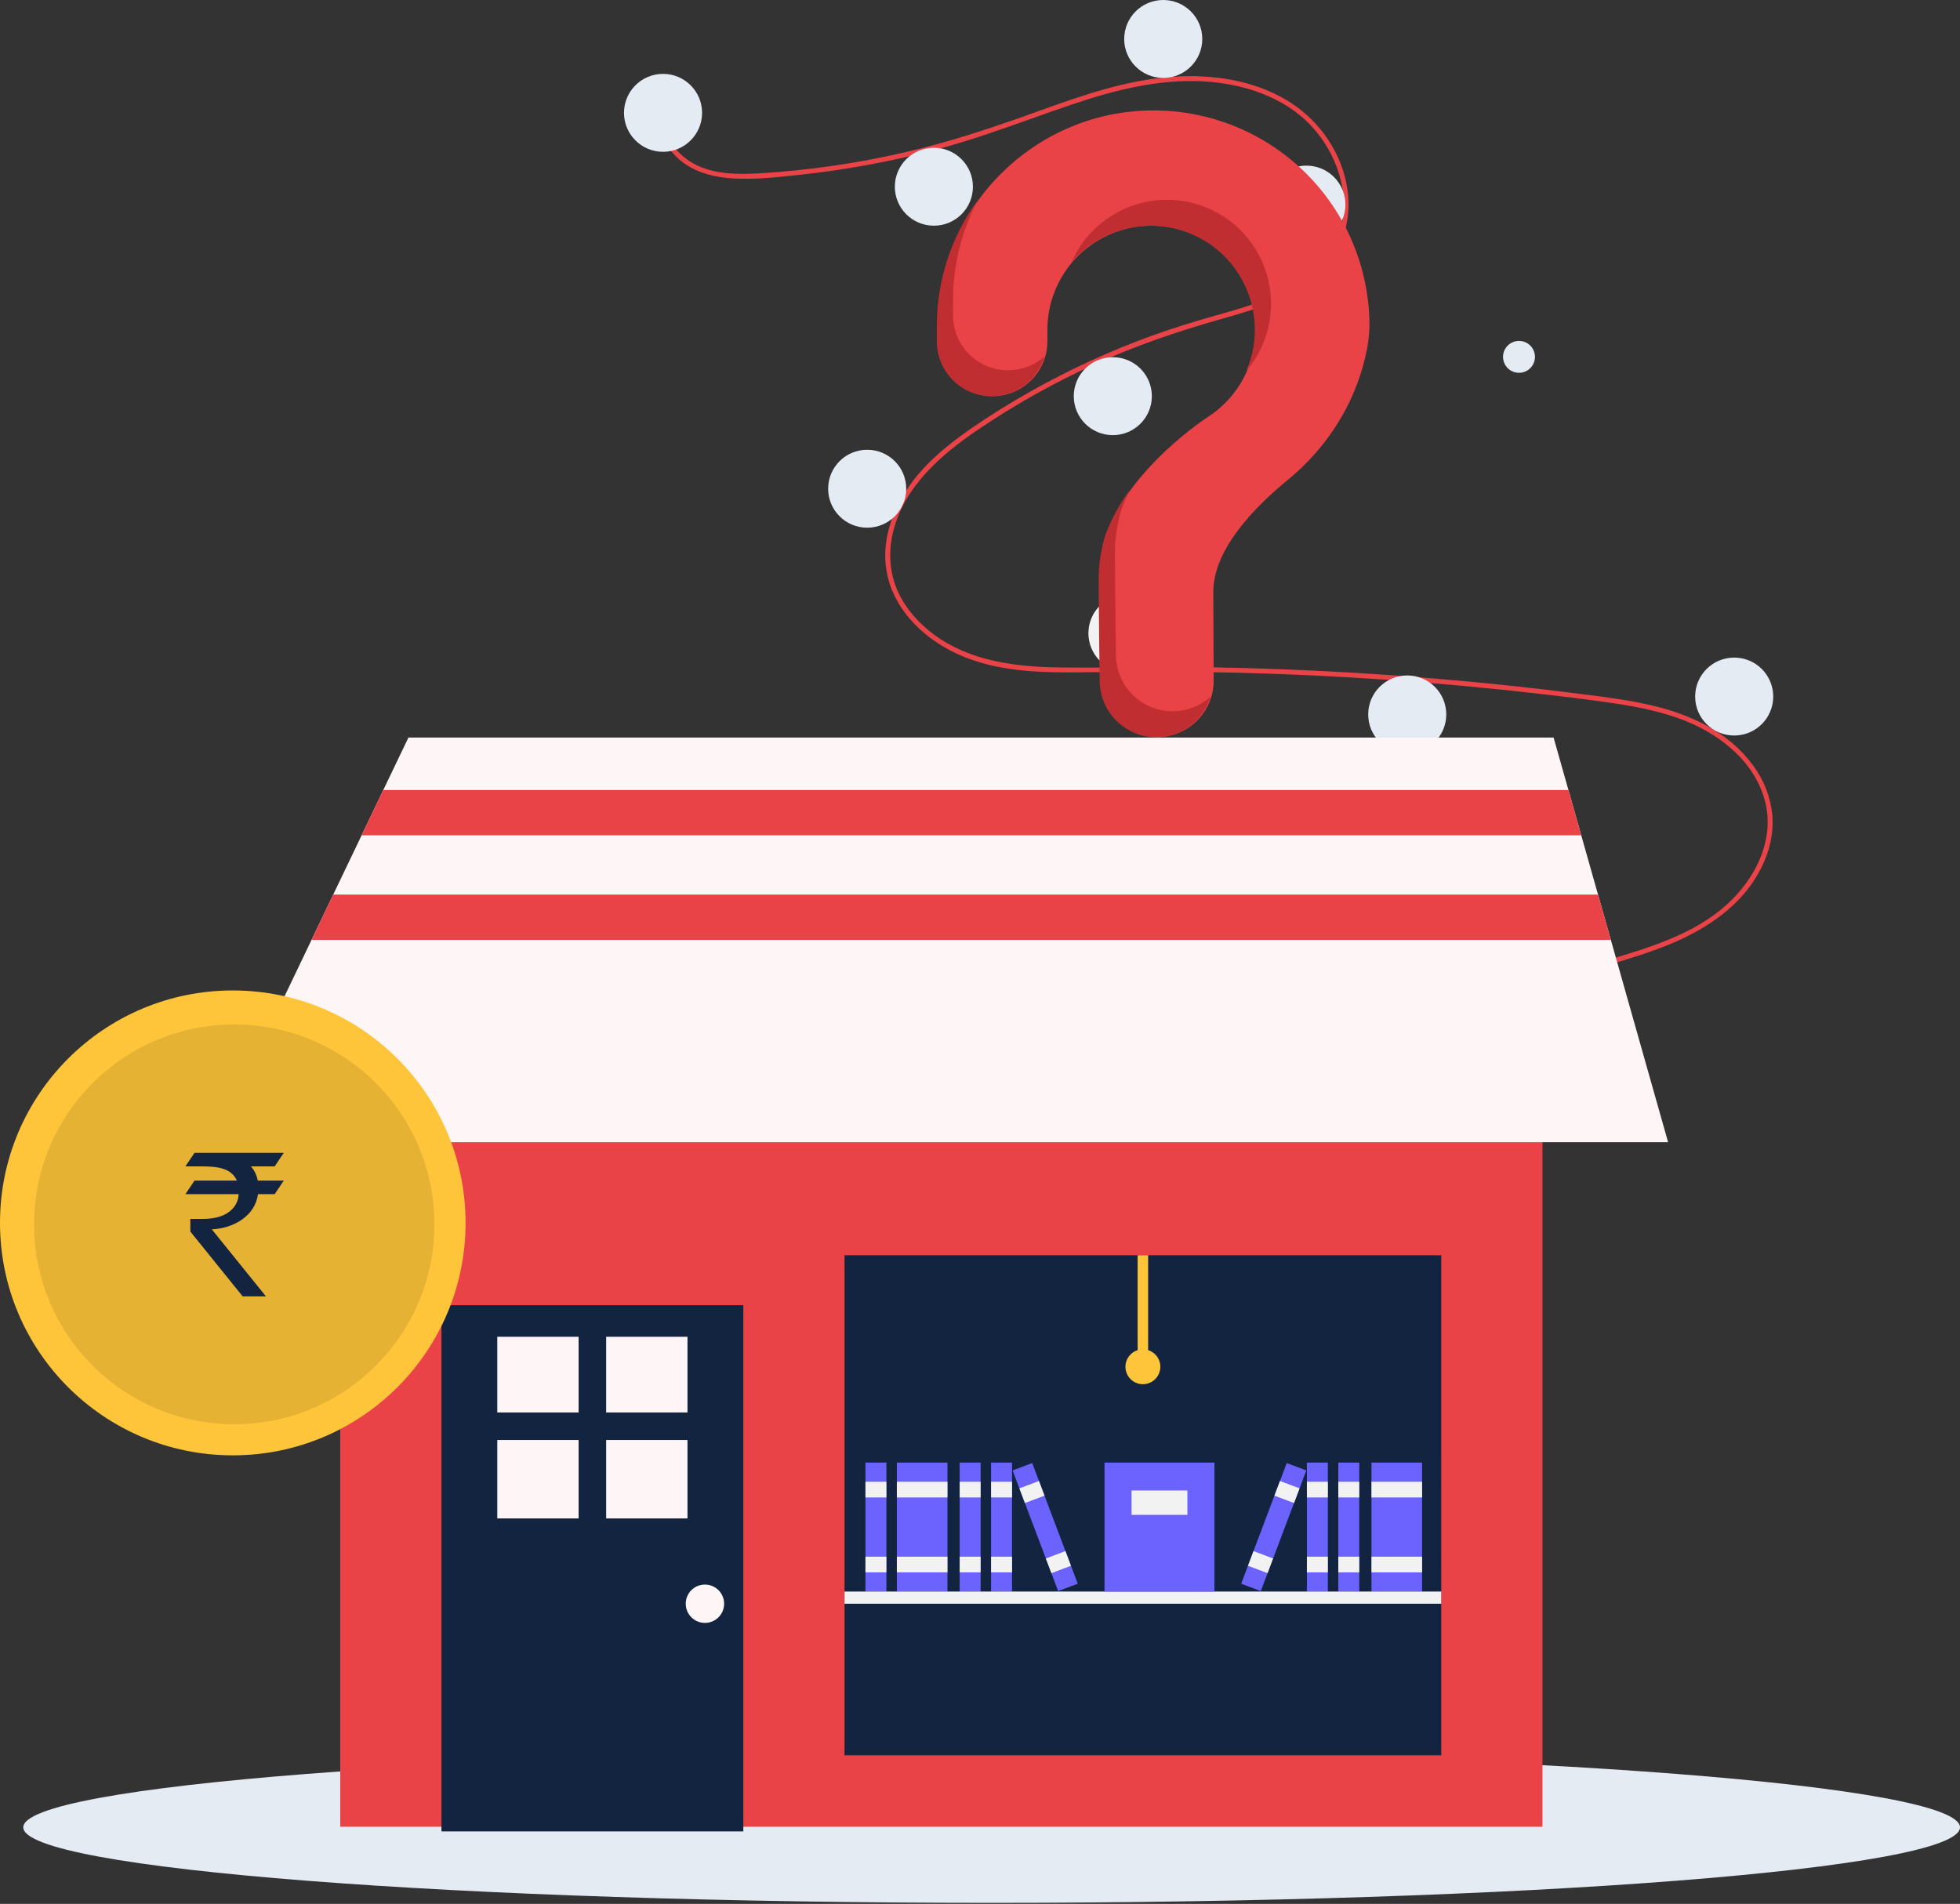 <svg width="492" height="478" viewBox="0 0 492 478" fill="none" xmlns="http://www.w3.org/2000/svg">
<rect x="0" y="0" width="492" height="478" fill="#333333" stroke="none"/>
<g id="small-business">
<path id="line" d="M403.483 241.592C403.488 241.587 403.502 241.577 403.533 241.568L403.976 241.435C403.978 241.434 403.98 241.434 403.981 241.433C414.337 238.329 425.425 235.005 433.737 227.535C441.265 220.769 446.433 210.359 443.27 200.066C440.126 189.837 430.734 183.072 421.135 179.723C415.689 177.823 410.002 176.773 404.345 175.95C398.198 175.056 392.026 174.324 385.861 173.62C360.891 170.769 335.826 169.027 310.668 168.395C298.253 168.083 285.841 168.09 273.428 168.27C262.332 168.431 250.773 168.418 240.611 163.77C232.703 160.153 225.588 153.599 223.41 145.05C220.897 135.189 225.524 125.081 232.266 117.839C235.817 114.025 239.974 110.806 244.285 107.834C248.962 104.609 253.803 101.611 258.751 98.812C268.495 93.303 278.681 88.615 289.205 84.796L289.034 84.326L289.205 84.796C294.394 82.912 299.663 81.286 304.983 79.784L305.053 79.765C309.524 78.503 314.038 77.229 318.391 75.497C326.849 72.131 335.037 66.377 337.229 56.849C339.299 47.854 335.808 38.137 329.734 31.503C322.688 23.808 312.099 20.465 302.01 19.924C290.673 19.317 279.619 22.15 269.036 25.721C265.531 26.903 262.057 28.138 258.59 29.37C250.875 32.112 243.191 34.843 235.267 36.964C223.881 40.008 212.276 42.161 200.556 43.405L200.556 43.405C200.272 43.435 199.987 43.466 199.703 43.496C194.213 44.083 188.636 44.678 183.19 44.238C178.404 43.85 173.711 42.449 170.253 39.125C167.278 36.266 165.541 32.371 166.14 28.294C166.141 28.288 166.142 28.283 166.143 28.279C166.153 28.279 166.168 28.28 166.188 28.286C166.239 28.3 166.283 28.331 166.308 28.363C166.327 28.389 166.34 28.42 166.332 28.474C165.528 33.951 169.252 38.913 173.721 41.428C178.903 44.343 185.175 44.331 190.786 44.007L190.787 44.007C202.986 43.271 215.103 41.523 227.011 38.779C238.717 36.11 249.998 32.295 261.248 28.229C271.933 24.366 282.791 20.622 294.123 19.791C303.958 19.07 314.26 20.505 322.769 25.601C330.235 30.072 335.72 37.526 337.467 46.07C339.17 54.402 336.81 62.764 330.513 68.559C323.951 74.598 314.935 77.195 306.397 79.617C295.58 82.685 284.986 86.273 274.725 90.936C264.329 95.647 254.359 101.243 244.925 107.662L244.924 107.662C235.826 113.869 226.723 121.756 223.801 133C222.438 138.246 222.685 143.828 224.979 148.811C227.012 153.228 230.353 156.929 234.227 159.774C243.474 166.568 255.098 167.941 266.127 168.078C272.06 168.152 277.993 168.094 283.92 168.037L284.686 168.03C290.869 167.97 297.046 167.917 303.223 168.018C328.415 168.431 353.556 169.961 378.645 172.61C384.931 173.275 391.21 174.009 397.481 174.813L397.673 174.838C403.257 175.554 408.829 176.269 414.287 177.533C424.096 179.806 433.563 184.161 439.595 192.375L439.598 192.38C442.265 195.926 443.917 200.129 444.379 204.539C444.797 209.125 443.673 213.736 441.58 217.847C436.949 226.945 428.254 232.766 418.939 236.61C413.949 238.669 408.769 240.231 403.572 241.789C403.556 241.794 403.545 241.796 403.537 241.796C403.528 241.797 403.523 241.797 403.521 241.796C403.518 241.796 403.517 241.795 403.514 241.794C403.505 241.788 403.481 241.765 403.468 241.716C403.464 241.7 403.461 241.686 403.461 241.673C403.459 241.645 403.464 241.622 403.47 241.609C403.473 241.602 403.477 241.597 403.483 241.592Z" stroke="#E94347"/>
<path id="scale1" d="M166.436 38.115C171.849 38.115 176.236 33.735 176.236 28.331C176.236 22.928 171.849 18.548 166.436 18.548C161.024 18.548 156.637 22.928 156.637 28.331C156.637 33.735 161.024 38.115 166.436 38.115Z" fill="#E4EBF3"/>
<path id="scale2" d="M234.422 56.663C239.834 56.663 244.222 52.283 244.222 46.879C244.222 41.476 239.834 37.096 234.422 37.096C229.01 37.096 224.622 41.476 224.622 46.879C224.622 52.283 229.01 56.663 234.422 56.663Z" fill="#E4EBF3"/>
<path id="scale3" d="M291.996 19.567C297.408 19.567 301.796 15.187 301.796 9.784C301.796 4.38 297.408 0 291.996 0C286.584 0 282.196 4.38 282.196 9.784C282.196 15.187 286.584 19.567 291.996 19.567Z" fill="#E4EBF3"/>
<path id="scale4" d="M327.928 61.147C333.341 61.147 337.728 56.767 337.728 51.364C337.728 45.96 333.341 41.58 327.928 41.58C322.516 41.58 318.129 45.96 318.129 51.364C318.129 56.767 322.516 61.147 327.928 61.147Z" fill="#E4EBF3"/>
<path id="scale5" d="M279.338 109.249C284.75 109.249 289.138 104.869 289.138 99.466C289.138 94.062 284.75 89.682 279.338 89.682C273.926 89.682 269.538 94.062 269.538 99.466C269.538 104.869 273.926 109.249 279.338 109.249Z" fill="#E4EBF3"/>
<path id="scale6" d="M217.681 132.485C223.093 132.485 227.481 128.105 227.481 122.702C227.481 117.298 223.093 112.918 217.681 112.918C212.268 112.918 207.881 117.298 207.881 122.702C207.881 128.105 212.268 132.485 217.681 132.485Z" fill="#E4EBF3"/>
<path id="scale7" d="M283.013 168.766C288.425 168.766 292.813 164.386 292.813 158.982C292.813 153.579 288.425 149.199 283.013 149.199C277.601 149.199 273.213 153.579 273.213 158.982C273.213 164.386 277.601 168.766 283.013 168.766Z" fill="#F2F2F2"/>
<path id="scale8" d="M353.245 189.148C358.657 189.148 363.044 184.768 363.044 179.365C363.044 173.961 358.657 169.581 353.245 169.581C347.832 169.581 343.445 173.961 343.445 179.365C343.445 184.768 347.832 189.148 353.245 189.148Z" fill="#E4EBF3"/>
<path id="scale9" d="M435.318 184.664C440.73 184.664 445.117 180.284 445.117 174.88C445.117 169.477 440.73 165.097 435.318 165.097C429.905 165.097 425.518 169.477 425.518 174.88C425.518 180.284 429.905 184.664 435.318 184.664Z" fill="#E4EBF3"/>
<path id="sca;e10" d="M381.3 93.597C383.514 93.597 385.308 91.805 385.308 89.595C385.308 87.385 383.514 85.593 381.3 85.593C379.086 85.593 377.292 87.385 377.292 89.595C377.292 91.805 379.086 93.597 381.3 93.597Z" fill="#E4EBF3"/>
<g id="question-mark">
<path id="vector" d="M289.167 27.721C259.812 27.928 235.776 51.744 235.359 81.048C235.356 81.319 235.354 83.221 235.354 85.709C235.354 89.358 236.806 92.856 239.39 95.436C241.974 98.016 245.478 99.465 249.132 99.466H249.132C250.944 99.465 252.738 99.109 254.411 98.416C256.084 97.723 257.604 96.708 258.885 95.429C260.165 94.149 261.18 92.63 261.872 90.959C262.564 89.288 262.919 87.497 262.918 85.688C262.917 83.996 262.916 82.824 262.916 82.752C262.915 78.223 264.095 73.772 266.34 69.837C268.584 65.901 271.817 62.617 275.719 60.307C279.621 57.996 284.058 56.74 288.593 56.661C293.129 56.582 297.607 57.684 301.588 59.857C305.568 62.03 308.913 65.2 311.293 69.055C313.674 72.91 315.009 77.318 315.166 81.844C315.323 86.37 314.297 90.859 312.189 94.87C310.081 98.88 306.964 102.273 303.144 104.716L303.149 104.722C303.149 104.722 283.538 117.326 277.559 134.617L277.564 134.618C276.512 138.16 275.98 141.836 275.982 145.53C275.982 147.049 276.072 160.336 276.244 171.121C276.305 174.842 277.828 178.391 280.486 181C283.143 183.61 286.722 185.073 290.45 185.072H290.45C292.323 185.072 294.178 184.702 295.907 183.983C297.637 183.265 299.207 182.212 300.527 180.886C301.848 179.56 302.892 177.986 303.601 176.255C304.31 174.524 304.669 172.67 304.657 170.8C304.597 160.923 304.565 149.422 304.565 148.587C304.565 137.97 314.824 127.392 323.251 120.493C332.955 112.55 339.938 101.724 342.743 89.513C343.364 86.998 343.706 84.424 343.764 81.835C343.764 74.696 342.349 67.627 339.6 61.036C336.851 54.445 332.824 48.462 327.749 43.432C322.674 38.402 316.652 34.424 310.03 31.728C303.409 29.031 296.318 27.67 289.167 27.721Z" fill="#E94347"/>
<path id="Vector" d="M253.023 92.959C249.369 92.959 245.864 91.509 243.28 88.929C240.696 86.35 239.245 82.851 239.244 79.203C239.244 76.715 239.246 74.812 239.25 74.542C239.366 66.019 241.516 57.647 245.521 50.12C238.94 59.114 235.322 69.927 235.167 81.064C235.163 81.335 235.161 83.237 235.161 85.725C235.161 89.373 236.613 92.872 239.197 95.452C241.781 98.032 245.285 99.481 248.94 99.481C251.943 99.48 254.863 98.501 257.257 96.691C259.651 94.882 261.389 92.342 262.205 89.457C259.682 91.716 256.412 92.963 253.023 92.959Z" fill="#C12E31"/>
<path id="Vector_2" d="M290.101 56.708C294.326 56.909 298.438 58.131 302.086 60.269C305.733 62.406 308.806 65.396 311.041 68.981C313.276 72.565 314.607 76.638 314.918 80.849C315.229 85.06 314.512 89.283 312.828 93.156C315.264 90.301 317.054 86.954 318.077 83.345C319.099 79.736 319.331 75.949 318.754 72.243C318.178 68.537 316.809 64.998 314.738 61.868C312.668 58.738 309.946 56.091 306.759 54.106C303.571 52.122 299.992 50.847 296.265 50.368C292.539 49.89 288.753 50.219 285.166 51.334C281.579 52.448 278.275 54.322 275.479 56.827C272.683 59.332 270.46 62.41 268.964 65.85C271.55 62.812 274.802 60.408 278.467 58.823C282.131 57.237 286.112 56.514 290.101 56.708Z" fill="#C12E31"/>
<path id="Vector_3" d="M294.341 178.565C290.613 178.566 287.034 177.104 284.377 174.494C281.719 171.884 280.196 168.335 280.135 164.614C279.962 153.829 279.873 140.542 279.873 139.023C279.87 135.329 280.403 131.653 281.454 128.111L281.449 128.11C282.07 126.332 282.82 124.602 283.693 122.933C281.014 126.497 278.881 130.44 277.366 134.632L277.371 134.634C276.32 138.176 275.787 141.851 275.79 145.546C275.79 147.064 275.879 160.352 276.052 171.137C276.112 174.858 277.636 178.406 280.293 181.016C282.951 183.626 286.53 185.088 290.258 185.087C293.331 185.087 296.322 184.091 298.781 182.25C301.24 180.409 303.035 177.822 303.896 174.876C301.284 177.254 297.876 178.57 294.341 178.565Z" fill="#C12E31"/>
</g>
<path id="Vector_4" d="M248.922 477.743C383.17 477.743 492 469.251 492 458.777C492 448.302 383.17 439.81 248.922 439.81C114.673 439.81 5.843 448.302 5.843 458.777C5.843 469.251 114.673 477.743 248.922 477.743Z" fill="#E4EBF3"/>
<path id="Vector_5" d="M380.22 194.485C380.22 194.485 381.739 214.963 381.739 215.722C381.739 216.48 371.107 268.815 371.107 268.815C371.107 268.815 355.918 297.636 371.107 296.878C386.295 296.119 381.739 269.573 381.739 269.573L397.687 225.582L390.852 194.485L380.22 194.485Z" fill="#A0616A"/>
<path id="Vector_6" d="M387.191 246.909H85.41V458.633H387.191V246.909Z" fill="#E94347"/>
<path id="Vector_7" d="M186.588 327.691H110.814V459.8H186.588V327.691Z" fill="#132440"/>
<path id="Vector_8" d="M145.241 335.617H124.83V354.62H145.241V335.617Z" fill="#FEF6F6"/>
<path id="Vector_9" d="M172.572 335.617H152.16V354.62H172.572V335.617Z" fill="#FEF6F6"/>
<path id="Vector_10" d="M145.241 361.531H124.83V381.225H145.241V361.531Z" fill="#FEF6F6"/>
<path id="Vector_11" d="M172.572 361.531H152.16V381.225H172.572V361.531Z" fill="#FEF6F6"/>
<path id="Vector_12" d="M176.952 407.452C179.613 407.452 181.77 405.297 181.77 402.64C181.77 399.982 179.613 397.828 176.952 397.828C174.291 397.828 172.134 399.982 172.134 402.64C172.134 405.297 174.291 407.452 176.952 407.452Z" fill="#FEF6F6"/>
<path id="Vector_13" d="M361.787 315.151H211.992V440.698H361.787V315.151Z" fill="#132440"/>
<path id="Vector_14" d="M418.727 286.769H53.874L78.2 235.973L83.644 224.599L90.767 209.726L96.211 198.352L102.522 185.177H389.981L393.709 198.352L396.928 209.726L401.137 224.599L404.356 235.973L418.727 286.769Z" fill="#FEF6F6"/>
<path id="Vector_15" d="M222.504 367.207H217.248V399.578H222.504V367.207Z" fill="#6C63FF"/>
<path id="Vector_16" d="M222.504 372.019H217.248V375.956H222.504V372.019Z" fill="#F2F2F2"/>
<path id="Vector_17" d="M222.504 390.829H217.248V394.766H222.504V390.829Z" fill="#F2F2F2"/>
<path id="Vector_18" d="M237.833 367.207H225.131V399.578H237.833V367.207Z" fill="#6C63FF"/>
<path id="Vector_19" d="M237.833 372.019H225.131V375.956H237.833V372.019Z" fill="#F2F2F2"/>
<path id="Vector_20" d="M237.833 390.829H225.131V394.766H237.833V390.829Z" fill="#F2F2F2"/>
<path id="Vector_21" d="M246.156 367.207H240.9V399.578H246.156V367.207Z" fill="#6C63FF"/>
<path id="Vector_22" d="M246.156 372.019H240.9V375.956H246.156V372.019Z" fill="#F2F2F2"/>
<path id="Vector_23" d="M246.156 390.829H240.9V394.766H246.156V390.829Z" fill="#F2F2F2"/>
<path id="Vector_24" d="M254.04 367.207H248.784V399.578H254.04V367.207Z" fill="#6C63FF"/>
<path id="Vector_25" d="M254.04 372.019H248.784V375.956H254.04V372.019Z" fill="#F2F2F2"/>
<path id="Vector_26" d="M254.04 390.829H248.784V394.766H254.04V390.829Z" fill="#F2F2F2"/>
<path id="Vector_27" d="M259.105 367.321L254.186 369.173L265.619 399.463L270.537 397.612L259.105 367.321Z" fill="#6C63FF"/>
<path id="Vector_28" d="M260.804 371.824L255.886 373.675L257.276 377.359L262.194 375.508L260.804 371.824Z" fill="#F2F2F2"/>
<path id="Vector_29" d="M267.447 389.425L262.529 391.277L263.919 394.961L268.838 393.109L267.447 389.425Z" fill="#F2F2F2"/>
<path id="Vector_30" d="M356.969 367.207H344.267V399.578H356.969V367.207Z" fill="#6C63FF"/>
<path id="Vector_31" d="M356.969 372.019H344.267V375.956H356.969V372.019Z" fill="#F2F2F2"/>
<path id="Vector_32" d="M356.969 390.829H344.267V394.766H356.969V390.829Z" fill="#F2F2F2"/>
<path id="Vector_33" d="M341.201 367.207H335.945V399.578H341.201V367.207Z" fill="#6C63FF"/>
<path id="Vector_34" d="M341.201 372.019H335.945V375.956H341.201V372.019Z" fill="#F2F2F2"/>
<path id="Vector_35" d="M341.201 390.829H335.945V394.766H341.201V390.829Z" fill="#F2F2F2"/>
<path id="Vector_36" d="M333.317 367.207H328.061V399.578H333.317V367.207Z" fill="#6C63FF"/>
<path id="Vector_37" d="M333.317 372.019H328.061V375.956H333.317V372.019Z" fill="#F2F2F2"/>
<path id="Vector_38" d="M333.317 390.829H328.061V394.766H333.317V390.829Z" fill="#F2F2F2"/>
<path id="Vector_39" d="M322.996 367.321L311.564 397.612L316.482 399.463L327.915 369.173L322.996 367.321Z" fill="#6C63FF"/>
<path id="Vector_40" d="M321.297 371.824L319.906 375.508L324.825 377.359L326.215 373.675L321.297 371.824Z" fill="#F2F2F2"/>
<path id="Vector_41" d="M314.654 389.425L313.264 393.109L318.182 394.96L319.572 391.277L314.654 389.425Z" fill="#F2F2F2"/>
<path id="Vector_42" d="M361.787 399.578H211.992V402.64H361.787V399.578Z" fill="#F2F2F2"/>
<path id="Vector_43" d="M304.847 367.207H277.253V399.578H304.847V367.207Z" fill="#6C63FF"/>
<path id="Vector_44" d="M298.058 374.206H284.042V380.33H298.058V374.206Z" fill="#F2F2F2"/>
<path id="Vector_45" d="M288.203 315.151H285.575V343.147H288.203V315.151Z" fill="#FFC53A"/>
<path id="Vector_46" d="M286.89 347.522C289.309 347.522 291.27 345.563 291.27 343.147C291.27 340.731 289.309 338.773 286.89 338.773C284.471 338.773 282.51 340.731 282.51 343.147C282.51 345.563 284.471 347.522 286.89 347.522Z" fill="#FFC53A"/>
<path id="Vector_47" d="M396.928 209.726H90.767L96.211 198.352H393.709L396.928 209.726Z" fill="#E94347"/>
<path id="Vector_48" d="M404.356 235.973H78.201L83.645 224.599H401.137L404.356 235.973Z" fill="#E94347"/>
<g id="rupee">
<path id="Vector_49" d="M58.432 365.386C90.704 365.386 116.865 339.258 116.865 307.028C116.865 274.797 90.704 248.669 58.432 248.669C26.161 248.669 0 274.797 0 307.028C0 339.258 26.161 365.386 58.432 365.386Z" fill="#FFC53A"/>
<path id="Vector_50" opacity="0.1" d="M58.8 357.579C86.553 357.579 109.052 335.109 109.052 307.39C109.052 279.672 86.553 257.202 58.8 257.202C31.047 257.202 8.548 279.672 8.548 307.39C8.548 335.109 31.047 357.579 58.8 357.579Z" fill="black"/>
<path id="Vector_51" d="M62.984 292.839H68.948L71.236 289.437H48.829L46.541 292.839H50.43C54.366 292.839 58.011 293.141 59.46 296.407H48.829L46.541 299.808H59.887C59.887 299.823 59.887 299.823 59.887 299.823C59.887 302.273 57.828 306.022 51.056 306.022H47.776V309.197L60.909 325.464H66.751L53.176 308.653C58.774 308.35 64.021 305.251 64.768 299.808H68.948L71.236 296.407H64.707C64.448 295.091 63.884 293.821 62.984 292.839Z" fill="#132440"/>
</g>
</g>
</svg>
